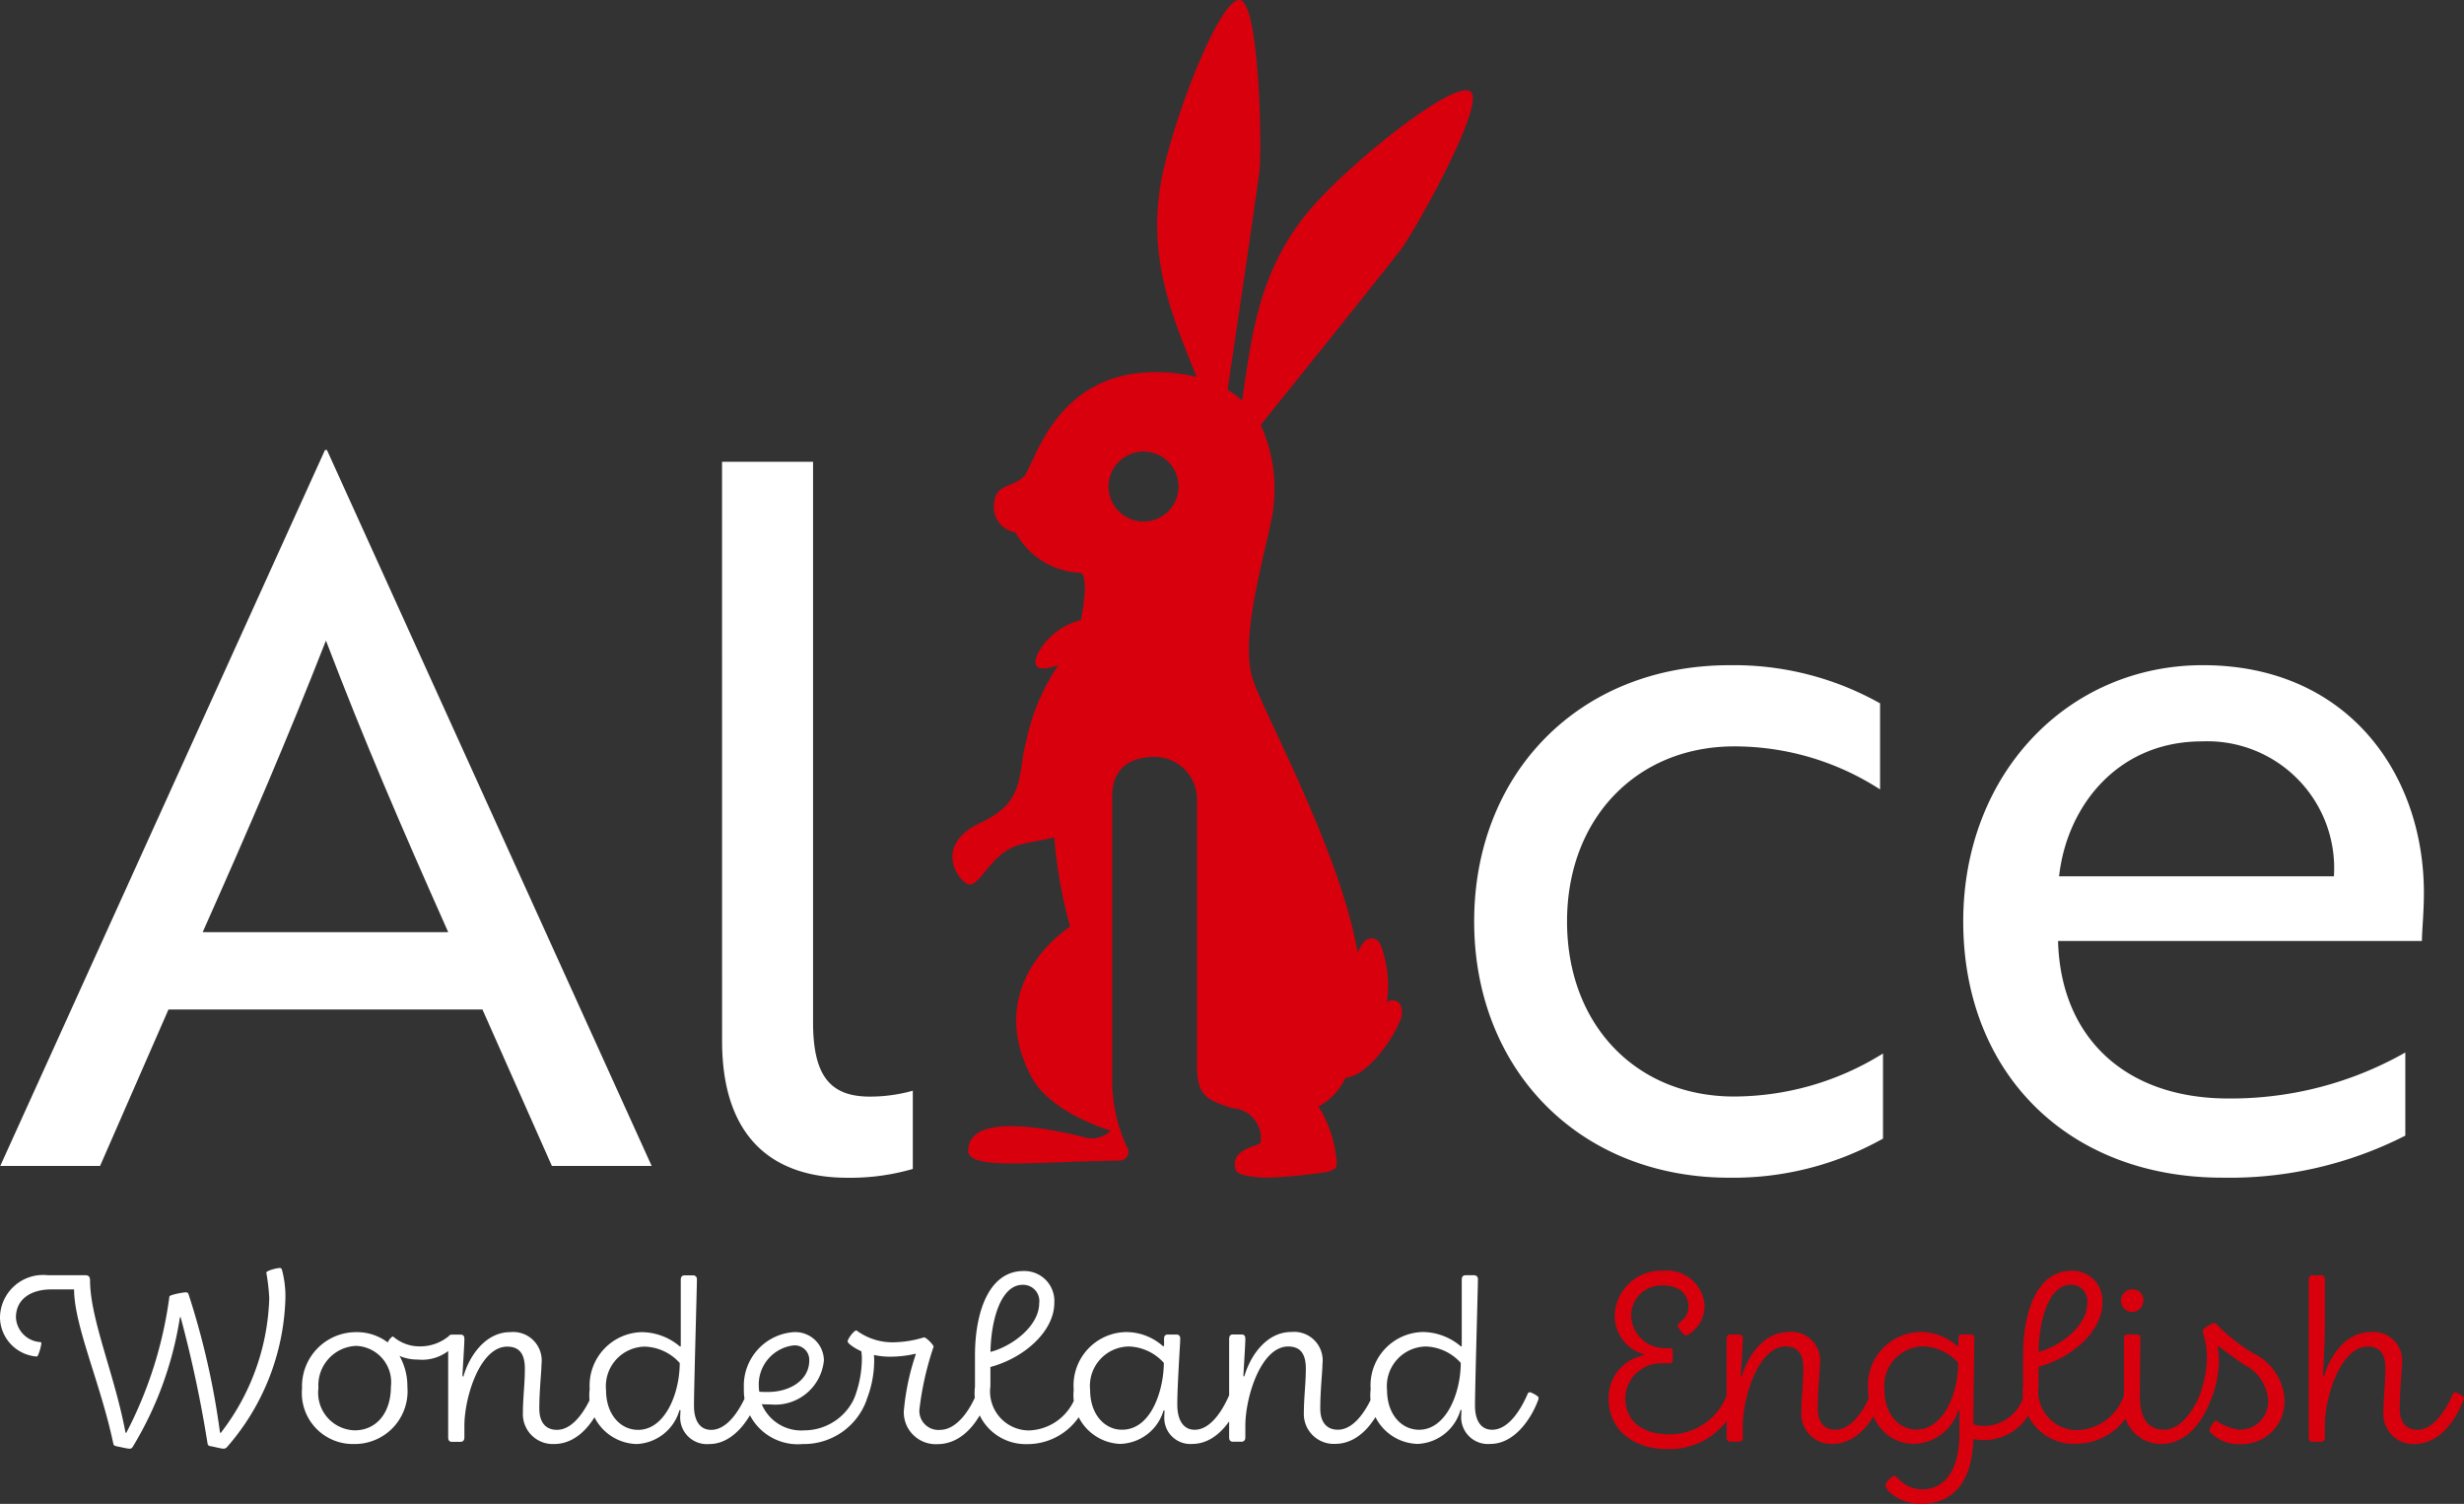 <svg xmlns="http://www.w3.org/2000/svg" xmlns:xlink="http://www.w3.org/1999/xlink" width="125.073" height="76.338" viewBox="0 0 125.073 76.338">
  <rect x="0" y="0" width="125.073" height="76.338" fill="#333333" stroke="none"/>
  <defs>
    <clipPath id="clip-path">
      <rect id="Rettangolo_2" data-name="Rettangolo 2" width="125.073" height="76.338" fill="none"/>
    </clipPath>
  </defs>
  <g id="Raggruppa_2" data-name="Raggruppa 2" clip-path="url(#clip-path)">
    <path id="Tracciato_1" data-name="Tracciato 1" d="M16.517,62.127h.1L33.1,98.469H28.035L24.51,90.526H8.573L5.1,98.469H.034ZM22.772,86.6c-2.433-5.462-4.27-9.731-6.206-14.8-1.986,5.064-3.823,9.333-6.256,14.8Z" transform="translate(-0.021 -39.284)" fill="#fff"/>
    <path id="Tracciato_2" data-name="Tracciato 2" d="M99.68,63.748H104.3V92.2c0,2.681.844,3.773,2.879,3.773a8.023,8.023,0,0,0,2.184-.3v3.972a11.374,11.374,0,0,1-3.326.447c-3.674,0-6.355-1.936-6.355-6.95Z" transform="translate(-63.029 -40.308)" fill="#fff"/>
    <path id="Tracciato_3" data-name="Tracciato 3" d="M216.719,113.727a14.346,14.346,0,0,0,7.546-2.184v4.32a15.54,15.54,0,0,1-7.795,1.986c-7.646,0-12.958-5.511-12.958-13.007s5.312-13.008,12.958-13.008a15.117,15.117,0,0,1,7.646,1.936v4.369a13.616,13.616,0,0,0-7.4-2.185c-4.965,0-8.49,3.674-8.49,8.887s3.475,8.887,8.49,8.887" transform="translate(-128.683 -58.067)" fill="#fff"/>
    <path id="Tracciato_4" data-name="Tracciato 4" d="M294.409,103.4c0,.993-.1,1.936-.1,2.433H275.841v.05c.149,4.866,3.426,7.944,8.639,7.944a17.929,17.929,0,0,0,8.986-2.334v4.22a19.66,19.66,0,0,1-9.284,2.134c-7.844,0-13.156-5.312-13.156-13.007,0-7.5,5.312-13.008,12.164-13.008,7.3,0,11.22,5.461,11.22,11.568m-11.27-7.7c-4.27,0-6.852,3.277-7.249,6.851h13.951a6.439,6.439,0,0,0-6.7-6.851" transform="translate(-171.372 -58.067)" fill="#fff"/>
    <path id="Tracciato_5" data-name="Tracciato 5" d="M153.541,50.932a5.912,5.912,0,0,0-.171-2.55c-.081-.275-.161-.636-.435-.721-.431-.133-.7.262-.865.706-.974-5.448-4.98-12.481-5.385-14.079-.488-1.928.4-5.134.929-7.573a7.919,7.919,0,0,0-.47-5.146s5.3-6.581,7.081-8.86c.682-.872,4.282-7.276,3.6-8.03s-5.728,3.241-7.9,5.641c-2.986,3.3-3.237,6.917-3.729,10.015a4.611,4.611,0,0,0-.735-.554c.193-1.293,1.255-8.416,1.608-11.019.149-1.1.022-8.443-.944-8.751s-3.308,5.69-3.969,8.857c-.884,4.23.606,7.413,1.736,10.269a8.211,8.211,0,0,0-1.485-.226c-5.737-.372-6.713,4.738-7.311,5.3s-1.446.349-1.493,1.417a1.292,1.292,0,0,0,1.092,1.394,3.925,3.925,0,0,0,3.321,2.053c.447.275,0,2.405,0,2.405a3.415,3.415,0,0,0-2.165,1.649c-.618,1.306,1.031.619,1.031.619a10.644,10.644,0,0,0-1.621,3.792c-.491,1.751,0,3.132-2.308,4.207s-1.331,2.758-.735,3.105,1.127-1.419,2.49-1.906c.539-.192,1.268-.268,1.956-.436a24.055,24.055,0,0,0,.806,4.522c-2.169,1.531-3.749,4.27-1.968,7.625.993,1.871,4.03,2.735,4.03,2.735a1.371,1.371,0,0,1-1.408.317c-.966-.231-5.826-1.428-5.826.7,0,.96,3.033.588,6.845.525.212-.017.548-.008.861-.026a.442.442,0,0,0,.342-.695,8.173,8.173,0,0,1-.743-3.175V40.445c0-1.378.8-2,2.113-2.024a2.158,2.158,0,0,1,2.195,2.157V54.148c0,1.609.679,1.71,1.777,2.107a1.519,1.519,0,0,1,1.451,1.736c-.026.207-1.625.278-1.255,1.422.094.292,1.272.365,1.505.368a23.067,23.067,0,0,0,2.808-.248c.971-.119.823-.347.752-.987a6.237,6.237,0,0,0-.874-2.381,3.163,3.163,0,0,0,1.371-1.46c1.058-.064,2.357-1.856,2.754-2.86a1,1,0,0,0,.039-.835c-.138-.253-.567-.332-.7-.078M141.195,26.474a1.777,1.777,0,1,1,1.777-1.777,1.777,1.777,0,0,1-1.777,1.777" transform="translate(-83.149 0)" fill="#d9000d"/>
    <path id="Tracciato_6" data-name="Tracciato 6" d="M5.9,184.081a.15.15,0,0,1-.15-.136c-.634-3.02-1.988-5.978-1.988-7.817H2.6c-1.006,0-1.79.472-1.79,1.429A1.322,1.322,0,0,0,2.027,178.8c.05,0,.074.013.074.075a2.37,2.37,0,0,1-.161.572c-.025.062-.05.087-.087.087A2.02,2.02,0,0,1,0,177.557a2.189,2.189,0,0,1,2.423-2.15h1.9c.162,0,.249.062.249.261,0,1.963,1.255,4.8,1.8,7.73l.037.013A20.8,20.8,0,0,0,8.6,176.488c.013-.087.684-.211.832-.211.087,0,.112.025.137.087a39.635,39.635,0,0,1,1.6,7.034l.038.013a11.709,11.709,0,0,0,2.461-6.835,9.959,9.959,0,0,0-.149-1.3c0-.1.534-.236.684-.236.062,0,.087.025.112.1a5.163,5.163,0,0,1,.174,1.429,11.976,11.976,0,0,1-2.97,7.569.238.238,0,0,1-.186.074c-.1,0-.535-.112-.634-.124s-.149-.05-.162-.136a62.051,62.051,0,0,0-1.367-6.413H9.135a17.932,17.932,0,0,1-2.4,6.586.173.173,0,0,1-.174.087c-.112,0-.572-.112-.659-.124m17.273-5.257a2.184,2.184,0,0,1-1.963.857,2.26,2.26,0,0,1-.932-.186,3.146,3.146,0,0,1,.4,1.566,2.681,2.681,0,0,1-2.7,2.908,2.591,2.591,0,0,1-2.647-2.833,2.744,2.744,0,0,1,2.734-2.846,2.593,2.593,0,0,1,1.616.522c.062-.149.2-.3.273-.3a2.03,2.03,0,0,0,1.33.5,2.277,2.277,0,0,0,1.528-.547.2.2,0,0,1,.124-.05c.087,0,.236.336.236.41m-3.331,2.237a1.846,1.846,0,0,0-1.765-2.075,2,2,0,0,0-1.913,2.137,1.906,1.906,0,0,0,1.839,2.15c1.119,0,1.839-.907,1.839-2.212m6.7,1.355c0-.807.1-1.491.1-2.274,0-.708-.249-1.118-.895-1.118-1.379,0-2.175,2.56-2.175,4.026v.584c0,.149-.075.224-.2.224h-.422c-.149,0-.2-.087-.2-.224v-4.971c0-.186.062-.249.2-.249h.422c.137,0,.2.062.2.224,0,.273-.075,1.367-.1,1.889l.05.012c.311-1.081,1.144-2.25,2.374-2.25a1.448,1.448,0,0,1,1.591,1.616c0,.36-.112,1.355-.112,2.262,0,.684.311,1.081.895,1.081.882,0,1.516-1.144,1.8-1.815.025-.062.038-.087.1-.087.087,0,.46.186.46.273a.437.437,0,0,1-.025.124c-.3.783-1.081,2.225-2.485,2.225a1.519,1.519,0,0,1-1.579-1.553m3.393-1.218a2.713,2.713,0,0,1,2.634-2.908,3.02,3.02,0,0,1,1.951.734l.037-.025v-3.356c0-.186.075-.236.224-.236h.41a.186.186,0,0,1,.186.2c0,.4-.149,5.493-.149,6.425,0,.671.249,1.218.87,1.218.895,0,1.529-1.181,1.8-1.815.025-.062.05-.087.112-.087.087,0,.447.2.447.273a.449.449,0,0,1-.025.124c-.3.833-1.144,2.225-2.423,2.225a1.358,1.358,0,0,1-1.479-1.454l.013-.261-.05-.012a2.368,2.368,0,0,1-2.175,1.727,2.469,2.469,0,0,1-2.386-2.771m4.573-1.342a2.483,2.483,0,0,0-1.765-.832,2.009,2.009,0,0,0-1.976,2.212c0,1.218.721,2.013,1.628,2.013,1.367,0,2.112-1.852,2.112-3.393m3.256,1.267a2.723,2.723,0,0,1,2.51-2.833,1.454,1.454,0,0,1,1.553,1.429,2.482,2.482,0,0,1-2.734,2.237c-.124,0-.311,0-.422-.012a2.169,2.169,0,0,0,2.162,1.33,2.8,2.8,0,0,0,2.622-1.84c.025-.062.038-.087.1-.087.087,0,.46.186.46.273a.437.437,0,0,1-.025.124,3.38,3.38,0,0,1-3.243,2.225,2.738,2.738,0,0,1-2.982-2.846m3.318-1.4a.735.735,0,0,0-.82-.758,2,2,0,0,0-1.74,2.1,1.67,1.67,0,0,0,.025.249c.149.012.273.012.447.012,1.081,0,2.088-.584,2.088-1.6m9.034,1.9a.436.436,0,0,1-.025.124c-.311.87-1.119,2.225-2.51,2.225a1.622,1.622,0,0,1-1.7-1.665,12.35,12.35,0,0,1,.609-2.9l-.012-.025a5.624,5.624,0,0,1-1.243.149,3.751,3.751,0,0,1-.87-.087,2.685,2.685,0,0,1,.013.311,5.412,5.412,0,0,1-.5,2.224c-.025.075-.05.087-.087.087-.112,0-.485-.174-.485-.286,0-.013.087-.2.124-.311a5.622,5.622,0,0,0,.323-1.852c0-.112-.013-.236-.025-.36a2.61,2.61,0,0,1-.522-.3c-.124-.1-.174-.149-.174-.211,0-.112.31-.547.447-.547a3.064,3.064,0,0,0,1.951.6,5.511,5.511,0,0,0,1.479-.249c.112,0,.485.385.485.473a15.553,15.553,0,0,0-.721,3.194.966.966,0,0,0,1.032,1.031c.932,0,1.591-1.156,1.852-1.8.025-.062.037-.1.1-.1.087,0,.46.186.46.273m5.081,0a.443.443,0,0,1-.025.137,3.159,3.159,0,0,1-3.057,2.212,2.59,2.59,0,0,1-2.622-2.908v-1.578c0-2.225.709-4.3,2.461-4.3a1.519,1.519,0,0,1,1.566,1.616c0,1.429-1.5,2.783-3.244,3.256v.969a1.98,1.98,0,0,0,1.964,2.25,2.609,2.609,0,0,0,2.4-1.84c.025-.062.05-.087.112-.087s.447.186.447.273M50.278,179.3c1.106-.286,2.473-1.317,2.473-2.473a.822.822,0,0,0-.845-.932c-1.094,0-1.6,1.765-1.628,3.405m4.225,1.926a2.711,2.711,0,0,1,2.659-2.933,2.807,2.807,0,0,1,1.877.721l.05-.025v-.36c0-.137.062-.211.186-.211h.435c.124,0,.2.062.2.211,0,.236-.149,2.361-.149,3.343,0,.758.286,1.28.882,1.28.857,0,1.479-1.106,1.777-1.815.025-.062.05-.087.112-.087s.447.186.447.273a.437.437,0,0,1-.025.124c-.3.833-1.118,2.225-2.436,2.225a1.322,1.322,0,0,1-1.417-1.355c0-.137.013-.286.013-.335l-.05-.012a2.363,2.363,0,0,1-2.224,1.7,2.475,2.475,0,0,1-2.336-2.746m4.573-1.367a2.483,2.483,0,0,0-1.765-.832,2,2,0,0,0-1.976,2.212c0,1.23.734,2.013,1.616,2.013,1.541,0,2.125-2.125,2.125-3.393m7.108,2.56c0-.807.1-1.491.1-2.274,0-.708-.249-1.118-.895-1.118-1.38,0-2.175,2.56-2.175,4.026v.584c0,.149-.074.224-.2.224h-.423c-.149,0-.2-.087-.2-.224v-4.971c0-.186.062-.249.2-.249h.423c.136,0,.2.062.2.224,0,.273-.074,1.367-.1,1.889l.05.012c.311-1.081,1.144-2.25,2.374-2.25a1.448,1.448,0,0,1,1.591,1.616c0,.36-.112,1.355-.112,2.262,0,.684.31,1.081.895,1.081.882,0,1.516-1.144,1.8-1.815.025-.062.037-.087.1-.087.087,0,.46.186.46.273a.436.436,0,0,1-.025.124c-.3.783-1.081,2.225-2.486,2.225a1.519,1.519,0,0,1-1.578-1.553m3.392-1.218a2.713,2.713,0,0,1,2.634-2.908,3.021,3.021,0,0,1,1.951.734L74.2,179v-3.356c0-.186.075-.236.224-.236h.41a.187.187,0,0,1,.187.2c0,.4-.149,5.493-.149,6.425,0,.671.249,1.218.87,1.218.895,0,1.528-1.181,1.8-1.815.025-.062.05-.087.112-.087.087,0,.447.2.447.273a.425.425,0,0,1-.025.124c-.3.833-1.143,2.225-2.423,2.225a1.358,1.358,0,0,1-1.479-1.454l.013-.261-.05-.012a2.367,2.367,0,0,1-2.175,1.727,2.469,2.469,0,0,1-2.386-2.771m4.573-1.342a2.483,2.483,0,0,0-1.765-.832,2.009,2.009,0,0,0-1.976,2.212c0,1.218.721,2.013,1.628,2.013,1.367,0,2.113-1.852,2.113-3.393" transform="translate(-0.001 -110.676)" fill="#fff"/>
    <path id="Tracciato_7" data-name="Tracciato 7" d="M222.075,181.952a2.188,2.188,0,0,1,1.8-2.225v-.05a2.02,2.02,0,0,1-1.491-1.951,2.346,2.346,0,0,1,2.485-2.287,1.9,1.9,0,0,1,2.076,1.765,1.693,1.693,0,0,1-.82,1.466.263.263,0,0,1-.137.05c-.1,0-.41-.4-.41-.51,0-.161.547-.3.547-.969,0-.559-.41-1.056-1.28-1.056a1.532,1.532,0,0,0-1.628,1.541,1.705,1.705,0,0,0,1.69,1.641h.261c.124,0,.161.05.161.174v.41c0,.124-.05.186-.186.186h-.422a1.8,1.8,0,0,0-1.8,1.765c0,1.156.857,1.839,2.212,1.839a3.093,3.093,0,0,0,2.958-2.038c.025-.075.038-.1.1-.1.087,0,.46.186.46.274a.452.452,0,0,1-.025.124,3.629,3.629,0,0,1-3.592,2.486c-1.727,0-2.958-1.007-2.958-2.535m9.78.721c0-.808.1-1.491.1-2.274,0-.709-.249-1.119-.895-1.119-1.379,0-2.175,2.56-2.175,4.027v.584c0,.149-.075.224-.2.224h-.422c-.149,0-.2-.087-.2-.224V178.92c0-.186.062-.249.2-.249h.422c.137,0,.2.062.2.224,0,.274-.075,1.367-.1,1.889l.05.012c.311-1.081,1.143-2.249,2.373-2.249a1.448,1.448,0,0,1,1.591,1.616c0,.36-.112,1.355-.112,2.262,0,.684.311,1.081.895,1.081.882,0,1.516-1.143,1.8-1.814.025-.062.038-.087.1-.087.087,0,.46.186.46.274a.452.452,0,0,1-.025.124c-.3.783-1.081,2.225-2.486,2.225a1.519,1.519,0,0,1-1.578-1.553m11.88-.8a.439.439,0,0,1-.025.124,2.678,2.678,0,0,1-2.572,2.038,2.056,2.056,0,0,1-.547-.062c-.062,2.162-1.007,3.293-2.672,3.293-1.044,0-1.79-.671-1.79-.944,0-.124.311-.472.435-.472.05,0,.1.037.224.149a1.635,1.635,0,0,0,1.193.534c1.168,0,1.9-.982,1.9-2.846v-1.18l-.05-.012a2.429,2.429,0,0,1-2.237,1.727c-1.38,0-2.349-1.131-2.349-2.771a2.708,2.708,0,0,1,2.647-2.908,2.857,2.857,0,0,1,1.889.721l.05-.025v-.373a.174.174,0,0,1,.186-.2h.435c.112,0,.186.075.186.211,0,.422-.037,2.361-.05,4.349a1.74,1.74,0,0,0,.634.087,2.124,2.124,0,0,0,1.951-1.628c.025-.075.05-.1.112-.1s.447.2.447.286m-3.915-1.765a2.483,2.483,0,0,0-1.765-.833,2,2,0,0,0-1.976,2.212c0,1.218.733,2.013,1.616,2.013,1.33,0,2.125-1.727,2.125-3.392m9,1.765a.447.447,0,0,1-.025.137,3.16,3.16,0,0,1-3.057,2.212,2.59,2.59,0,0,1-2.622-2.908V179.74c0-2.225.708-4.3,2.461-4.3a1.519,1.519,0,0,1,1.566,1.616c0,1.429-1.5,2.784-3.244,3.256v.97a1.98,1.98,0,0,0,1.963,2.249,2.609,2.609,0,0,0,2.4-1.839c.025-.062.05-.087.112-.087s.447.186.447.274m-4.921-2.324c1.106-.286,2.473-1.317,2.473-2.473a.821.821,0,0,0-.845-.932c-1.094,0-1.6,1.765-1.628,3.405m4.188-2.6a.558.558,0,0,1,.584-.572.522.522,0,0,1,.547.547.566.566,0,1,1-1.131.025m.149,5.132v-3.194c0-.161.062-.224.2-.224h.422c.149,0,.211.05.211.224,0,.348-.025,1.963-.025,2.946,0,1.031.385,1.665,1.218,1.665.957,0,1.578-1.18,1.851-1.8.025-.062.038-.1.1-.1.087,0,.447.186.447.274a.44.44,0,0,1-.025.124c-.311.845-1.069,2.225-2.523,2.225a1.894,1.894,0,0,1-1.877-2.138m4.337,1.479c0-.161.249-.522.348-.522a2.629,2.629,0,0,0,1.156.46,1.432,1.432,0,0,0,1.479-1.491,2.182,2.182,0,0,0-1.205-1.8c-.472-.323-.87-.609-1.317-.957l-.038.025a6.536,6.536,0,0,1,.063.7,5.566,5.566,0,0,1-.522,2.262c-.025.062-.05.087-.087.087-.112,0-.485-.174-.485-.286a2.548,2.548,0,0,1,.1-.249,5.847,5.847,0,0,0,.385-2.013,4.3,4.3,0,0,0-.224-1.28c0-.137.472-.41.609-.41.05,0,.087.037.161.124a9.493,9.493,0,0,0,1.777,1.392,2.8,2.8,0,0,1,1.615,2.373,2.167,2.167,0,0,1-2.286,2.25,1.892,1.892,0,0,1-1.529-.659m8.834-.895c0-.808.1-1.479.1-2.274,0-.709-.249-1.119-.895-1.119-1.38,0-2.175,2.56-2.175,4v.609c0,.149-.075.224-.2.224h-.422c-.149,0-.2-.087-.2-.224v-7.978c0-.186.062-.249.2-.249h.435q.186,0,.186.224v2.448c0,.709-.087,2.2-.1,2.448l.05.012c.311-1.081,1.143-2.249,2.361-2.249a1.45,1.45,0,0,1,1.6,1.628c0,.36-.112,1.342-.112,2.249,0,.684.3,1.081.907,1.081.87,0,1.516-1.168,1.79-1.814.025-.062.037-.087.1-.087.087,0,.46.186.46.274a.439.439,0,0,1-.025.124c-.3.783-1.081,2.225-2.486,2.225a1.519,1.519,0,0,1-1.578-1.553" transform="translate(-140.42 -110.932)" fill="#d9000d"/>
  </g>
</svg>
